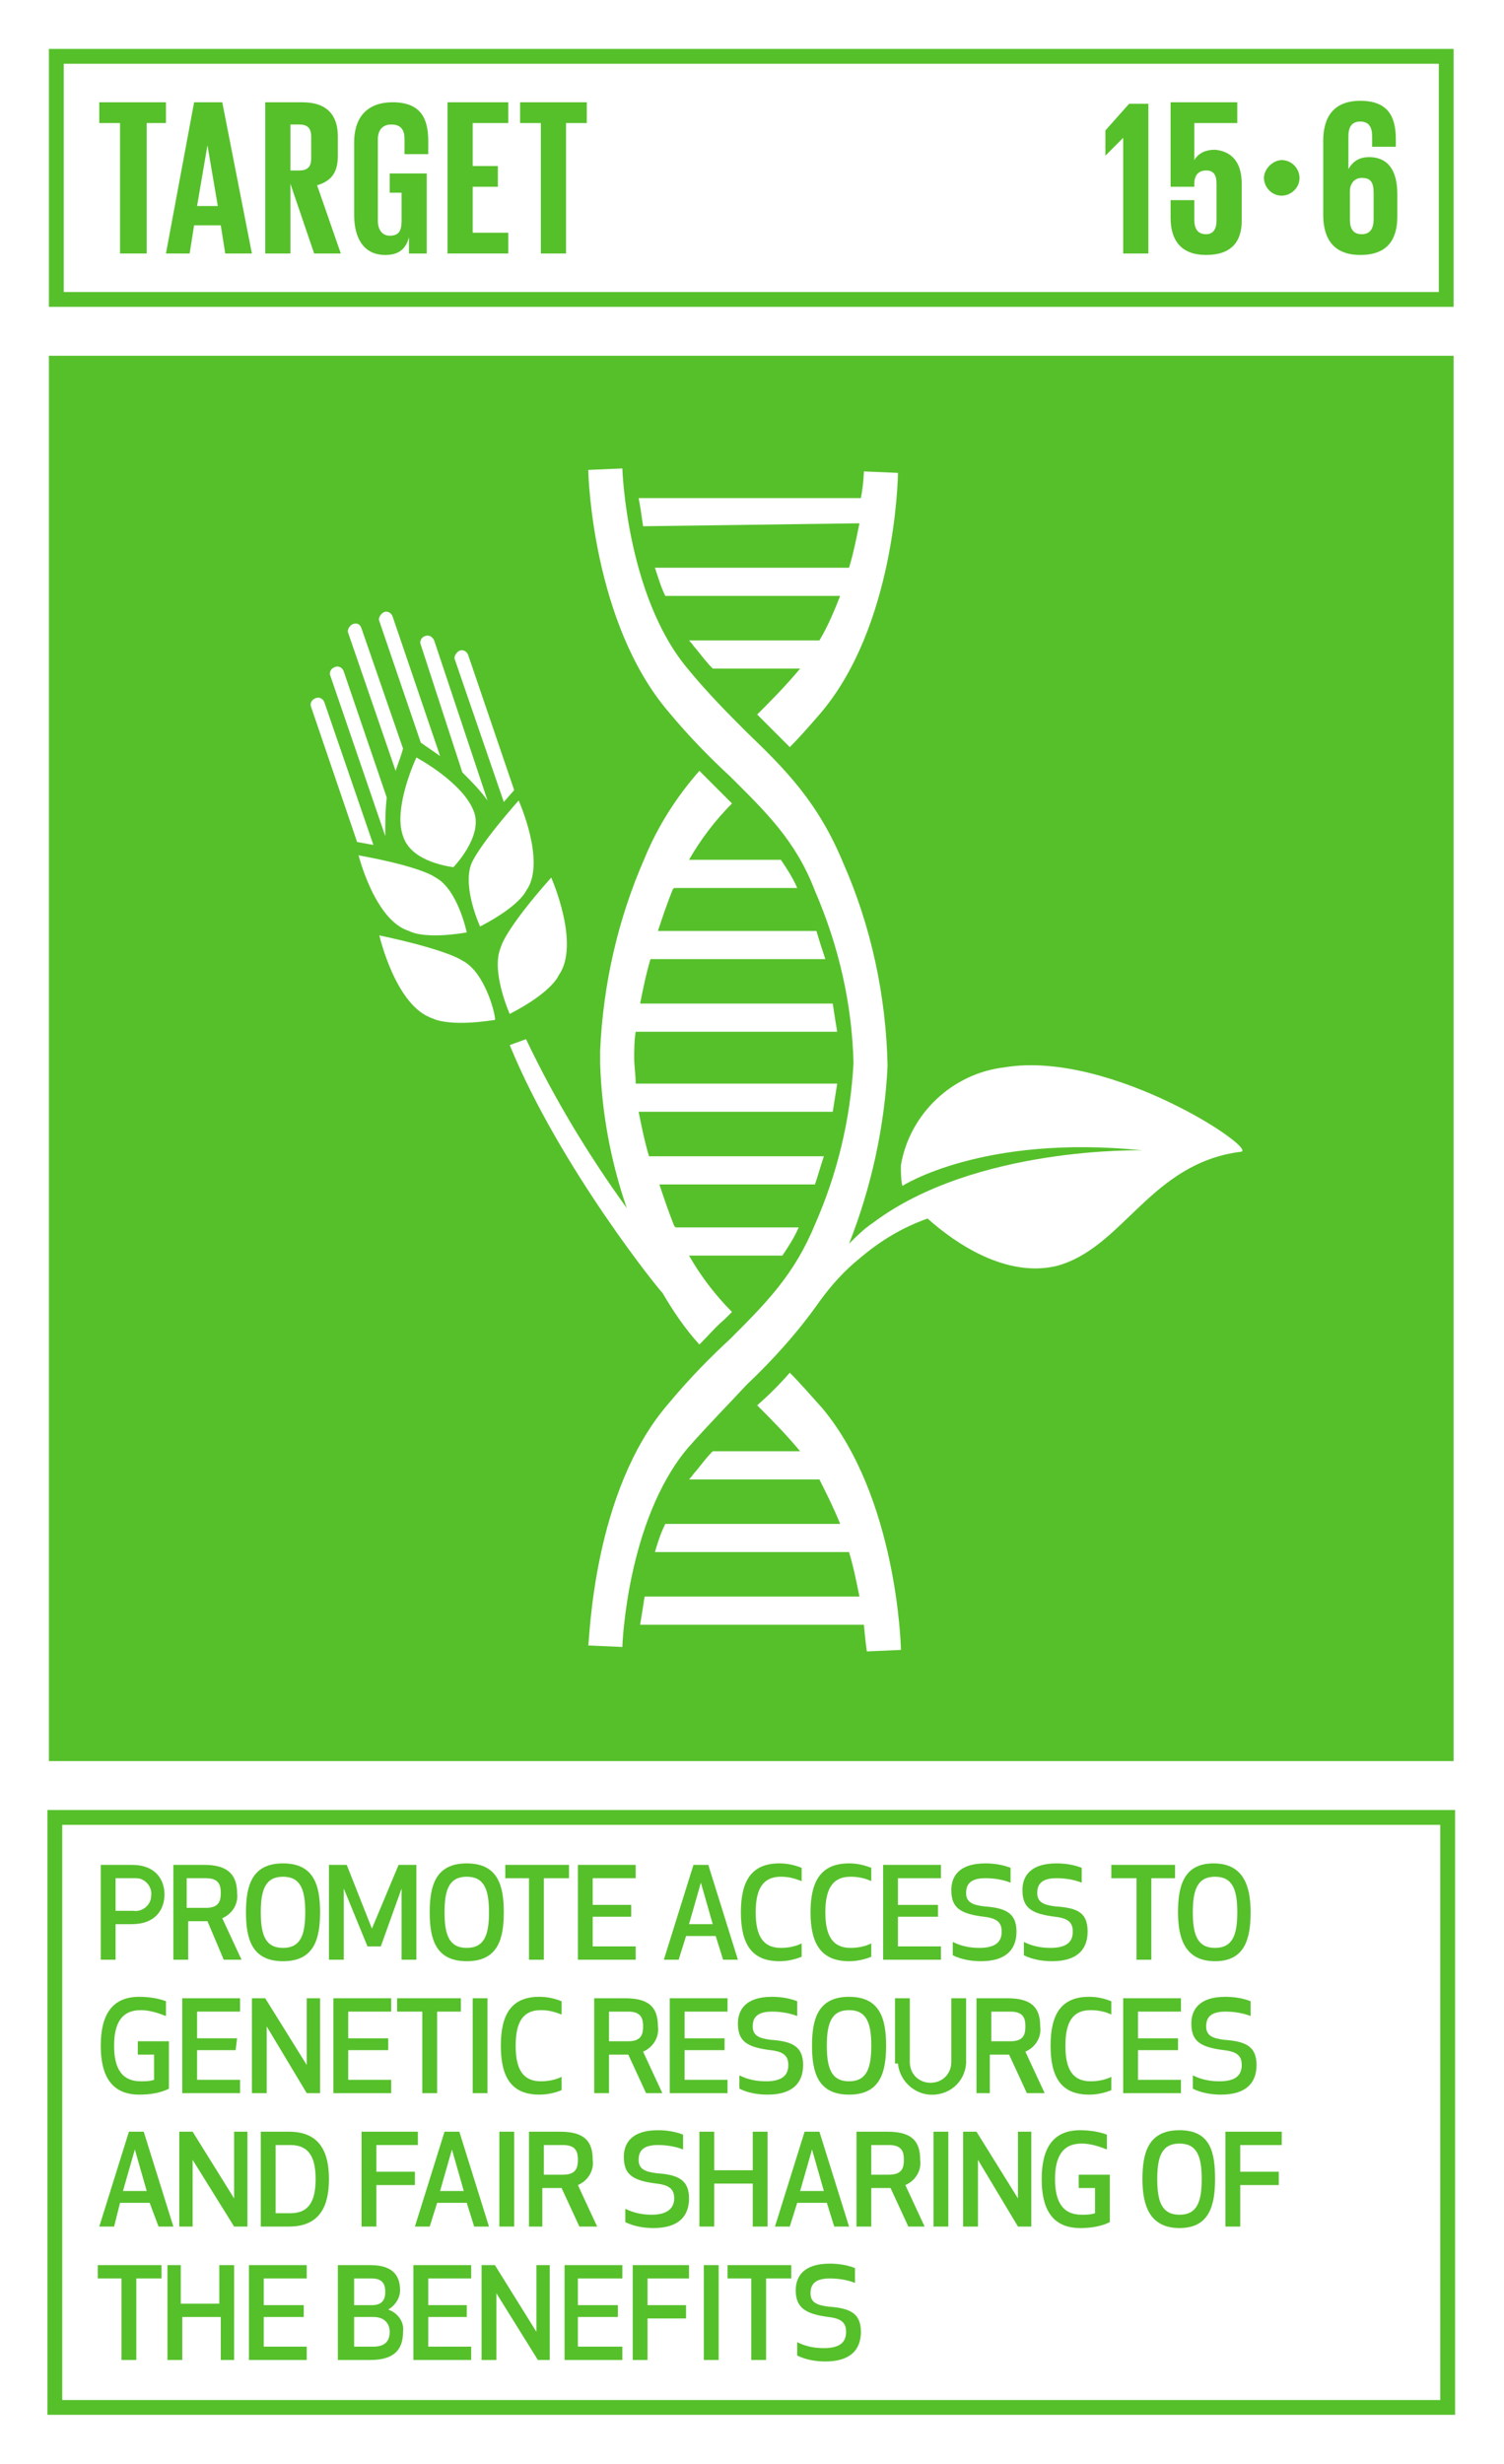 <?xml version="1.0" encoding="utf-8"?>
<!-- Generator: Adobe Illustrator 22.0.1, SVG Export Plug-In . SVG Version: 6.00 Build 0)  -->
<svg version="1.1" id="Layer_1" xmlns="http://www.w3.org/2000/svg" xmlns:xlink="http://www.w3.org/1999/xlink" x="0px" y="0px"
	 viewBox="0 0 101.5 166.2" style="enable-background:new 0 0 101.5 166.2;" xml:space="preserve">
<style type="text/css">
	.st0{fill:#FFFFFF;}
	.st1{fill:#56C02B;}
	.st2{enable-background:new    ;}
</style>
<title>TARGET 1 B copy 10</title>
<g id="WHITE_BG">
	<g>
		<rect y="0" class="st0" width="101.5" height="166.2"/>
	</g>
</g>
<g id="TARGETS">
	<g>
		<g>
			<path class="st1" d="M7.8,132.2h-1v-6.4h2.1c1.6,0,2.2,1,2.2,2c0,1-0.6,2-2.2,2H7.8V132.2z M7.8,128.9H9c0.6,0.1,1.2-0.4,1.2-1
				c0.1-0.6-0.4-1.2-1-1.2c-0.1,0-0.1,0-0.2,0H7.8V128.9z"/>
		</g>
		<g>
			<path class="st1" d="M12.6,132.2h-0.9v-6.4h2.1c1.6,0,2.2,0.7,2.2,1.9c0.1,0.7-0.3,1.4-1,1.7l1.3,2.8h-1.2l-1.1-2.6h-1.3V132.2z
				 M12.6,128.7h1.3c0.9,0,1-0.5,1-1s-0.1-1-1-1h-1.3V128.7z"/>
		</g>
		<g>
			<path class="st1" d="M16.6,129c0-1.8,0.4-3.3,2.5-3.3s2.5,1.5,2.5,3.3s-0.4,3.3-2.5,3.3S16.6,130.8,16.6,129z M17.6,129
				c0,1.5,0.3,2.4,1.5,2.4s1.5-0.9,1.5-2.4s-0.3-2.4-1.5-2.4S17.6,127.5,17.6,129L17.6,129z"/>
		</g>
		<g>
			<path class="st1" d="M25.7,131.3h-0.9l-1.6-3.9v4.8h-1v-6.4h1.2l1.7,4.3l1.8-4.3h1.2v6.4h-1v-4.8L25.7,131.3z"/>
		</g>
		<g>
			<path class="st1" d="M29,129c0-1.8,0.4-3.3,2.5-3.3s2.5,1.5,2.5,3.3c0,1.8-0.4,3.3-2.5,3.3S29,130.8,29,129z M30,129
				c0,1.5,0.3,2.4,1.5,2.4s1.5-0.9,1.5-2.4s-0.3-2.4-1.5-2.4S30,127.5,30,129L30,129z"/>
		</g>
		<g>
			<path class="st1" d="M36.7,126.7v5.5h-1v-5.5h-1.6v-0.9h4.3v0.9H36.7z"/>
		</g>
		<g>
			<path class="st1" d="M42.6,129.3H40v2h2.9v0.9H39v-6.4h3.9v0.9H40v1.8h2.6V129.3z"/>
		</g>
		<g>
			<path class="st1" d="M48.3,130.6h-2l-0.5,1.6h-1l2-6.4h1l2,6.4h-1L48.3,130.6z M47.3,127l-0.8,2.8h1.6L47.3,127z"/>
		</g>
		<g>
			<path class="st1" d="M52.6,125.7c0.5,0,1,0.1,1.5,0.3v0.9c-0.5-0.2-0.9-0.3-1.4-0.3c-1.2,0-1.7,0.8-1.7,2.4s0.5,2.4,1.7,2.4
				c0.5,0,1-0.1,1.4-0.3v0.9c-0.5,0.2-1,0.3-1.5,0.3c-1.9,0-2.6-1.2-2.6-3.3S50.7,125.7,52.6,125.7z"/>
		</g>
		<g>
			<path class="st1" d="M57.3,125.7c0.5,0,1,0.1,1.5,0.3v0.9c-0.4-0.2-0.9-0.3-1.4-0.3c-1.2,0-1.7,0.8-1.7,2.4s0.5,2.4,1.7,2.4
				c0.5,0,1-0.1,1.4-0.3v0.9c-0.5,0.2-1,0.3-1.5,0.3c-1.9,0-2.6-1.2-2.6-3.3S55.4,125.7,57.3,125.7z"/>
		</g>
		<g>
			<path class="st1" d="M63.3,129.3h-2.7v2h2.9v0.9h-3.9v-6.4h3.9v0.9h-2.9v1.8h2.7V129.3z"/>
		</g>
		<g>
			<path class="st1" d="M68.6,130.3c0,1.2-0.7,2-2.4,2c-0.6,0-1.3-0.1-1.9-0.4V131c0.6,0.3,1.2,0.4,1.8,0.4c1.2,0,1.5-0.5,1.5-1.1
				s-0.3-0.9-1.2-1c-1.6-0.2-2.2-0.6-2.2-1.8c0-0.9,0.5-1.8,2.3-1.8c0.6,0,1.2,0.1,1.7,0.3v1c-0.5-0.2-1.1-0.3-1.7-0.3
				c-1,0-1.3,0.4-1.3,1c0,0.6,0.4,0.8,1.2,0.9C67.8,128.7,68.6,129,68.6,130.3z"/>
		</g>
		<g>
			<path class="st1" d="M73.4,130.3c0,1.2-0.7,2-2.4,2c-0.6,0-1.3-0.1-1.9-0.4V131c0.6,0.3,1.2,0.4,1.8,0.4c1.2,0,1.5-0.5,1.5-1.1
				s-0.3-0.9-1.2-1c-1.6-0.2-2.2-0.6-2.2-1.8c0-0.9,0.5-1.8,2.3-1.8c0.6,0,1.2,0.1,1.7,0.3v1c-0.5-0.2-1.1-0.3-1.7-0.3
				c-1,0-1.3,0.4-1.3,1c0,0.6,0.4,0.8,1.2,0.9C72.7,128.7,73.4,129,73.4,130.3z"/>
		</g>
		<g>
			<path class="st1" d="M77.7,126.7v5.5h-1v-5.5H75v-0.9h4.3v0.9H77.7z"/>
		</g>
		<g>
			<path class="st1" d="M79.5,129c0-1.8,0.4-3.3,2.4-3.3s2.5,1.5,2.5,3.3s-0.4,3.3-2.4,3.3S79.5,130.8,79.5,129z M80.5,129
				c0,1.5,0.3,2.4,1.5,2.4s1.5-0.9,1.5-2.4s-0.3-2.4-1.5-2.4S80.5,127.5,80.5,129L80.5,129z"/>
		</g>
		<g>
			<path class="st1" d="M6.8,138c0-2,0.7-3.3,2.6-3.3c0.6,0,1.3,0.1,1.8,0.3v1c-0.5-0.2-1.1-0.4-1.7-0.4c-1.3,0-1.8,0.9-1.8,2.4
				s0.5,2.4,1.8,2.4c0.3,0,0.6,0,0.9-0.1v-1.7H9.3v-0.9h2.1v3.2c-0.6,0.3-1.3,0.4-2,0.4C7.5,141.3,6.8,140,6.8,138z"/>
		</g>
		<g>
			<path class="st1" d="M15.9,138.3h-2.6v2h2.9v0.9h-3.9v-6.4h3.9v0.9h-2.9v1.8h2.7L15.9,138.3z"/>
		</g>
		<g>
			<path class="st1" d="M20.7,141.2l-2.7-4.5v4.5h-1v-6.4h0.9l2.8,4.5v-4.5h0.9v6.4H20.7z"/>
		</g>
		<g>
			<path class="st1" d="M26.2,138.3h-2.7v2h2.9v0.9h-3.9v-6.4h3.9v0.9h-2.9v1.8h2.7V138.3z"/>
		</g>
		<g>
			<path class="st1" d="M29.5,135.7v5.5h-1v-5.5h-1.7v-0.9h4.3v0.9H29.5z"/>
		</g>
		<g>
			<path class="st1" d="M31.9,141.2v-6.4h1v6.4H31.9z"/>
		</g>
		<g>
			<path class="st1" d="M36.4,134.7c0.5,0,1,0.1,1.5,0.3v0.9c-0.5-0.2-0.9-0.3-1.4-0.3c-1.2,0-1.7,0.8-1.7,2.4s0.5,2.4,1.7,2.4
				c0.5,0,1-0.1,1.4-0.3v0.9c-0.5,0.2-1,0.3-1.5,0.3c-1.9,0-2.6-1.2-2.6-3.3S34.5,134.7,36.4,134.7z"/>
		</g>
		<g>
			<path class="st1" d="M41.1,141.2h-1v-6.4h2.1c1.7,0,2.2,0.7,2.2,1.9c0.1,0.7-0.3,1.4-1,1.7l1.3,2.8h-1.1l-1.2-2.6h-1.3V141.2z
				 M41.1,137.7h1.3c0.9,0,1-0.5,1-1s-0.1-1-1-1h-1.3V137.7z"/>
		</g>
		<g>
			<path class="st1" d="M48.9,138.3h-2.7v2h2.9v0.9h-3.9v-6.4h3.9v0.9h-2.9v1.8h2.7V138.3z"/>
		</g>
		<g>
			<path class="st1" d="M54.2,139.3c0,1.2-0.7,2-2.4,2c-0.6,0-1.3-0.1-1.9-0.4V140c0.6,0.3,1.2,0.4,1.8,0.4c1.2,0,1.5-0.5,1.5-1.1
				s-0.3-0.9-1.2-1c-1.6-0.2-2.2-0.6-2.2-1.8c0-0.9,0.5-1.8,2.3-1.8c0.6,0,1.2,0.1,1.7,0.3v1c-0.5-0.2-1.1-0.3-1.7-0.3
				c-1,0-1.3,0.4-1.3,1s0.4,0.8,1.2,0.9C53.4,137.7,54.2,138,54.2,139.3z"/>
		</g>
		<g>
			<path class="st1" d="M54.8,138c0-1.8,0.4-3.3,2.5-3.3s2.5,1.5,2.5,3.3s-0.4,3.3-2.5,3.3S54.8,139.8,54.8,138z M55.8,138
				c0,1.5,0.3,2.4,1.5,2.4s1.5-0.9,1.5-2.4s-0.3-2.4-1.5-2.4S55.8,136.5,55.8,138L55.8,138z"/>
		</g>
		<g>
			<path class="st1" d="M60.4,139.2v-4.4h1v4.3c0,0.8,0.6,1.4,1.4,1.4s1.4-0.6,1.4-1.4v-4.3h1v4.4c-0.1,1.3-1.2,2.2-2.5,2.1
				c-1.1-0.1-2-1-2.1-2.1H60.4z"/>
		</g>
		<g>
			<path class="st1" d="M66.9,141.2h-1v-6.4H68c1.7,0,2.2,0.7,2.2,1.9c0.1,0.7-0.3,1.4-1,1.7l1.3,2.8h-1.2l-1.2-2.6h-1.3V141.2z
				 M66.9,137.7h1.3c0.9,0,1-0.5,1-1s-0.1-1-1-1h-1.3V137.7z"/>
		</g>
		<g>
			<path class="st1" d="M73.5,134.7c0.5,0,1,0.1,1.5,0.3v0.9c-0.4-0.2-0.9-0.3-1.4-0.3c-1.2,0-1.7,0.8-1.7,2.4s0.5,2.4,1.7,2.4
				c0.5,0,1-0.1,1.4-0.3v0.9c-0.5,0.2-1,0.3-1.5,0.3c-1.9,0-2.6-1.2-2.6-3.3S71.6,134.7,73.5,134.7z"/>
		</g>
		<g>
			<path class="st1" d="M79.5,138.3h-2.7v2h2.9v0.9h-3.9v-6.4h3.9v0.9h-2.9v1.8h2.7V138.3z"/>
		</g>
		<g>
			<path class="st1" d="M84.8,139.3c0,1.2-0.7,2-2.4,2c-0.6,0-1.3-0.1-1.9-0.4V140c0.6,0.3,1.2,0.4,1.8,0.4c1.2,0,1.5-0.5,1.5-1.1
				s-0.3-0.9-1.2-1c-1.6-0.2-2.2-0.6-2.2-1.8c0-0.9,0.5-1.8,2.3-1.8c0.6,0,1.2,0.1,1.7,0.3v1c-0.5-0.2-1.1-0.3-1.7-0.3
				c-1,0-1.3,0.4-1.3,1s0.4,0.8,1.2,0.9C84,137.7,84.8,138,84.8,139.3z"/>
		</g>
		<g>
			<path class="st1" d="M10.1,148.6h-2l-0.4,1.6h-1l2-6.4h1l2,6.4h-1L10.1,148.6z M9.1,145l-0.8,2.8h1.6L9.1,145z"/>
		</g>
		<g>
			<path class="st1" d="M15.8,150.2l-2.8-4.5v4.5h-0.9v-6.4H13l2.8,4.5v-4.5h0.9v6.4H15.8z"/>
		</g>
		<g>
			<path class="st1" d="M17.6,150.2v-6.4h1.9c2.1,0,2.7,1.4,2.7,3.2s-0.6,3.2-2.7,3.2H17.6z M18.6,149.3h1c1.3,0,1.7-0.9,1.7-2.3
				s-0.4-2.3-1.7-2.3h-1V149.3z"/>
		</g>
		<g>
			<path class="st1" d="M28,147.4h-2.6v2.8h-1v-6.4h3.8v0.9h-2.8v1.8H28V147.4z"/>
		</g>
		<g>
			<path class="st1" d="M31.5,148.6h-2l-0.5,1.6H28l2-6.4h1l2,6.4h-1L31.5,148.6z M30.5,145l-0.8,2.8h1.6L30.5,145z"/>
		</g>
		<g>
			<path class="st1" d="M33.7,150.2v-6.4h1v6.4H33.7z"/>
		</g>
		<g>
			<path class="st1" d="M36.7,150.2h-1v-6.4h2.1c1.7,0,2.2,0.7,2.2,1.9c0.1,0.7-0.3,1.4-1,1.7l1.3,2.8h-1.2l-1.2-2.6h-1.3V150.2z
				 M36.7,146.7h1.3c0.9,0,1-0.5,1-1s-0.1-1-1-1h-1.3V146.7z"/>
		</g>
		<g>
			<path class="st1" d="M46.5,148.3c0,1.2-0.7,2-2.4,2c-0.6,0-1.3-0.1-1.9-0.4V149c0.6,0.3,1.2,0.4,1.8,0.4c1.1,0,1.5-0.5,1.5-1.1
				s-0.3-0.9-1.2-1c-1.6-0.2-2.2-0.6-2.2-1.8c0-0.9,0.5-1.8,2.3-1.8c0.6,0,1.2,0.1,1.7,0.3v1c-0.5-0.2-1.1-0.3-1.7-0.3
				c-1,0-1.3,0.4-1.3,1s0.4,0.8,1.2,0.9C45.7,146.7,46.5,147,46.5,148.3z"/>
		</g>
		<g>
			<path class="st1" d="M50.8,150.2v-2.9h-2.6v2.9h-1v-6.4h1v2.6h2.6v-2.6h1v6.4H50.8z"/>
		</g>
		<g>
			<path class="st1" d="M55.8,148.6h-2l-0.5,1.6h-1l2-6.4h1l2,6.4h-1L55.8,148.6z M54.8,145l-0.8,2.8h1.6L54.8,145z"/>
		</g>
		<g>
			<path class="st1" d="M58.8,150.2h-1v-6.4h2.1c1.7,0,2.2,0.7,2.2,1.9c0.1,0.7-0.3,1.4-1,1.7l1.3,2.8h-1.1l-1.2-2.6h-1.3V150.2z
				 M58.8,146.7H60c0.9,0,1-0.5,1-1s-0.1-1-1-1h-1.2V146.7z"/>
		</g>
		<g>
			<path class="st1" d="M63,150.2v-6.4h1v6.4H63z"/>
		</g>
		<g>
			<path class="st1" d="M68.7,150.2l-2.7-4.5v4.5h-1v-6.4h0.9l2.8,4.5v-4.5h0.9v6.4H68.7z"/>
		</g>
		<g>
			<path class="st1" d="M70.3,147c0-2,0.7-3.3,2.6-3.3c0.6,0,1.3,0.1,1.8,0.3v1c-0.5-0.2-1.1-0.4-1.7-0.4c-1.3,0-1.8,0.9-1.8,2.4
				s0.5,2.4,1.8,2.4c0.3,0,0.6,0,0.9-0.1v-1.7h-1.1v-0.9h2.1v3.2c-0.6,0.3-1.3,0.4-2,0.4C71,150.3,70.3,149,70.3,147z"/>
		</g>
		<g>
			<path class="st1" d="M77.1,147c0-1.8,0.4-3.3,2.5-3.3s2.4,1.5,2.4,3.3s-0.4,3.3-2.4,3.3S77.1,148.8,77.1,147z M78.1,147
				c0,1.5,0.3,2.4,1.5,2.4s1.5-0.9,1.5-2.4s-0.3-2.4-1.5-2.4S78.1,145.5,78.1,147L78.1,147z"/>
		</g>
		<g>
			<path class="st1" d="M86.3,147.4h-2.6v2.8h-1v-6.4h3.8v0.9h-2.8v1.8h2.6V147.4z"/>
		</g>
		<g>
			<path class="st1" d="M9.2,153.7v5.5h-1v-5.5H6.6v-0.9h4.3v0.9H9.2z"/>
		</g>
		<g>
			<path class="st1" d="M14.9,159.2v-2.9h-2.6v2.9h-1v-6.4h0.9v2.6h2.6v-2.6h1v6.4H14.9z"/>
		</g>
		<g>
			<path class="st1" d="M20.5,156.3h-2.7v2h2.9v0.9h-3.9v-6.4h3.9v0.9h-2.9v1.8h2.7V156.3z"/>
		</g>
		<g>
			<path class="st1" d="M22.9,152.8h2.1c1.6,0,2,0.8,2,1.7c0,0.5-0.3,1-0.8,1.3c0.6,0.2,1.1,0.8,1,1.5c0,1.1-0.5,1.9-2.2,1.9h-2.2
				V152.8z M25.1,153.7h-1.2v1.8h1.2c0.8,0,0.9-0.5,0.9-0.9S25.9,153.7,25.1,153.7z M23.9,158.3h1.3c0.9,0,1.1-0.5,1.1-1
				s-0.3-1-1.1-1h-1.3V158.3z"/>
		</g>
		<g>
			<path class="st1" d="M31.5,156.3h-2.6v2h2.9v0.9h-3.9v-6.4h3.9v0.9h-2.9v1.8h2.6V156.3z"/>
		</g>
		<g>
			<path class="st1" d="M36.3,159.2l-2.8-4.5v4.5h-1v-6.4h0.9l2.8,4.5v-4.5h0.9v6.4H36.3z"/>
		</g>
		<g>
			<path class="st1" d="M41.7,156.3H39v2h3v0.9h-3.9v-6.4H42v0.9h-3v1.8h2.7V156.3z"/>
		</g>
		<g>
			<path class="st1" d="M46.3,156.4h-2.6v2.8h-1v-6.4h3.8v0.9h-2.8v1.8h2.6V156.4z"/>
		</g>
		<g>
			<path class="st1" d="M47.5,159.2v-6.4h1v6.4H47.5z"/>
		</g>
		<g>
			<path class="st1" d="M51.7,153.7v5.5h-1v-5.5h-1.6v-0.9h4.3v0.9H51.7z"/>
		</g>
		<g>
			<path class="st1" d="M58.1,157.3c0,1.2-0.7,2-2.4,2c-0.6,0-1.3-0.1-1.9-0.4V158c0.6,0.3,1.2,0.4,1.8,0.4c1.2,0,1.5-0.5,1.5-1.1
				s-0.3-0.9-1.2-1c-1.5-0.2-2.2-0.6-2.2-1.8c0-0.9,0.5-1.8,2.3-1.8c0.6,0,1.2,0.1,1.7,0.3v1c-0.5-0.2-1.1-0.3-1.7-0.3
				c-1,0-1.3,0.4-1.3,1s0.4,0.8,1.2,0.9C57.3,155.7,58.1,156,58.1,157.3z"/>
		</g>
	</g>
	<g>
		<rect x="3.3" y="24" class="st1" width="94.8" height="94.8"/>
	</g>
	<g>
		<path class="st1" d="M98.2,20.7H3.3V3.3h94.8V20.7z M4.3,19.7h92.8V4.3H4.3L4.3,19.7z"/>
	</g>
	<g class="st2">
		<path class="st1" d="M6.7,6.9h4.5v1.4H9.9v8.8H8.1V8.3H6.7V6.9z"/>
	</g>
	<g class="st2">
		<path class="st1" d="M11.2,17.1l1.9-10.2h1.9L17,17.1h-1.8l-0.3-1.9h-1.8l-0.3,1.9H11.2z M13.3,13.9h1.4L14,9.8h0L13.3,13.9z"/>
	</g>
	<g class="st2">
		<path class="st1" d="M19.6,12.4v4.7h-1.7V6.9h2.5c1.7,0,2.4,0.9,2.4,2.3v1.3c0,1.1-0.4,1.7-1.4,2l1.6,4.6h-1.8L19.6,12.4z
			 M19.6,8.3v3.2h0.6c0.6,0,0.8-0.3,0.8-0.8V9.2c0-0.6-0.3-0.8-0.8-0.8H19.6z"/>
	</g>
	<g class="st2">
		<path class="st1" d="M26.4,11.7h2.4v5.4h-1.2V16c-0.2,0.8-0.7,1.2-1.6,1.2c-1.5,0-2.1-1.2-2.1-2.7V9.6c0-1.6,0.8-2.7,2.6-2.7
			c1.9,0,2.4,1.1,2.4,2.6v0.9h-1.6v-1c0-0.6-0.2-1-0.9-1c-0.6,0-0.9,0.4-0.9,1v5.5c0,0.6,0.3,1,0.8,1c0.6,0,0.8-0.3,0.8-1V13h-0.8
			V11.7z"/>
	</g>
	<g class="st2">
		<path class="st1" d="M30.2,6.9h4.1v1.4h-2.4v2.9h1.7v1.4h-1.7v3.1h2.4v1.4h-4.1V6.9z"/>
	</g>
	<g class="st2">
		<path class="st1" d="M35.1,6.9h4.5v1.4h-1.4v8.8h-1.7V8.3h-1.4V6.9z"/>
	</g>
	<g class="st2">
		<path class="st1" d="M77.5,6.9v10.2h-1.7V9.3h0l-1.2,1.2h0V8.8l1.6-1.8H77.5z"/>
		<path class="st1" d="M83.8,12.4v2.5c0,1.4-0.7,2.3-2.4,2.3c-1.7,0-2.4-1-2.4-2.5v-1.2h1.6v1.3c0,0.6,0.2,1,0.8,1
			c0.5,0,0.7-0.4,0.7-0.9v-2.5c0-0.6-0.2-0.9-0.7-0.9c-0.5,0-0.8,0.3-0.8,0.9v0.2H79V6.9h4.5v1.4h-2.9v2.5h0
			c0.3-0.5,0.8-0.7,1.4-0.7C83,10.2,83.8,10.8,83.8,12.4z"/>
	</g>
	<g class="st2">
	</g>
	<g class="st2">
		<path class="st1" d="M86.5,10.8c0.7,0,1.2,0.6,1.2,1.2c0,0.7-0.6,1.2-1.2,1.2c-0.7,0-1.2-0.6-1.2-1.2
			C85.3,11.4,85.9,10.8,86.5,10.8z"/>
	</g>
	<g class="st2">
		<path class="st1" d="M89.3,14.5v-5c0-1.6,0.7-2.7,2.5-2.7c1.9,0,2.4,1.1,2.4,2.6v0.5h-1.6V9.2c0-0.6-0.2-1-0.8-1
			c-0.6,0-0.8,0.4-0.8,1v2.2h0c0.3-0.5,0.7-0.8,1.4-0.8c1.2,0,1.9,0.8,1.9,2.5v1.5c0,1.6-0.7,2.6-2.5,2.6
			C90,17.2,89.3,16.1,89.3,14.5z M92.7,14.8V13c0-0.7-0.2-1-0.8-1c-0.5,0-0.8,0.4-0.8,0.9v1.9c0,0.6,0.2,1,0.8,1
			C92.4,15.8,92.7,15.5,92.7,14.8z"/>
	</g>
	<g>
		<path class="st1" d="M98.2,162.9h-95v-40.8h95V162.9z M4.2,161.9h93v-38.8h-93V161.9z"/>
	</g>
	<g>
		<g>
			<path class="st0" d="M53.3,92.6c-0.7,0.8-1.4,1.5-2.2,2.2c0.9,0.9,1.9,1.9,2.9,3.1l0,0h-5.9c-0.4,0.4-0.7,0.8-1.1,1.3
				c-0.2,0.2-0.3,0.4-0.5,0.6h8.8c0.5,1,1,2,1.4,3H44.9c-0.3,0.6-0.5,1.2-0.7,1.9h13.1c0.3,1,0.5,2,0.7,3H43.5
				c-0.1,0.7-0.2,1.3-0.3,1.9h15.1c0.1,1.1,0.2,1.8,0.2,1.8l2.3-0.1c0-0.4-0.3-10.3-5.3-16.3C54.6,94,54,93.3,53.3,92.6z"/>
		</g>
		<g>
			<path class="st0" d="M44.7,87.2c0.7,1.2,1.5,2.4,2.5,3.5c0.6-0.6,1.1-1.2,1.7-1.7l0.5-0.5c-1.1-1.1-2.1-2.4-2.9-3.8h6.3
				c0.4-0.6,0.8-1.2,1.1-1.9h-8.3l-0.1-0.1c-0.4-1-0.7-1.9-1-2.8H55c0.2-0.6,0.4-1.3,0.6-1.9H43.8c-0.3-1-0.5-2-0.7-3h13.1
				c0.1-0.6,0.2-1.3,0.3-1.9H42.9c0-0.6-0.1-1.2-0.1-1.7s0-1.2,0.1-1.8h13.6c-0.1-0.6-0.2-1.2-0.3-1.9H43.2c0.2-1,0.4-2,0.7-3h11.8
				c-0.2-0.6-0.4-1.2-0.6-1.9H44.4c0.3-0.9,0.6-1.8,1-2.8l0.1-0.1h8.3c-0.3-0.7-0.7-1.3-1.1-1.9h-6.2c0.8-1.4,1.8-2.7,2.9-3.8
				l-0.5-0.5c-0.5-0.5-1.1-1.1-1.7-1.7c-1.5,1.7-2.8,3.7-3.7,5.9c-1.8,4.1-2.8,8.5-3,13l0,0c0,0.1,0,0.2,0,0.4s0,0.2,0,0.4l0,0
				c0.1,3.3,0.7,6.6,1.8,9.8c-2.6-3.6-4.9-7.4-6.8-11.4l-1.1,0.4C37.8,78.8,44.7,87.3,44.7,87.2L44.7,87.2z"/>
		</g>
		<g>
			<path class="st0" d="M58,35.3c-0.2,1-0.4,2-0.7,3H44.2c0.2,0.6,0.4,1.3,0.7,1.9h11.8c-0.4,1-0.8,2-1.4,3h-8.8
				c0.2,0.2,0.3,0.4,0.5,0.6c0.4,0.5,0.7,0.9,1.1,1.3H54l0,0c-1,1.2-2,2.2-2.9,3.1c0.8,0.8,1.5,1.5,2.2,2.2c0.7-0.7,1.3-1.4,2-2.2
				c5.1-5.9,5.3-15.9,5.3-16.3l-2.3-0.1c0,0,0,0.7-0.2,1.8h-15c0.1,0.5,0.2,1.2,0.3,1.9L58,35.3z"/>
		</g>
		<g>
			<path class="st0" d="M67.8,72c-3.5,0.4-6.4,3.1-7,6.6c0,0.5,0,1,0.1,1.4c0,0,5.4-3.5,16.2-2.4c0,0-11.3-0.3-18.2,4.9
				c-0.6,0.4-1.1,0.9-1.6,1.4c1.5-3.8,2.4-7.9,2.6-12l0,0c-0.1-4.7-1.1-9.4-3-13.7c-1.7-4.1-3.9-6.3-6.5-8.8c-1.3-1.3-2.6-2.6-4-4.3
				C42.3,40.2,42,31.7,42,31.6l-2.3,0.1c0,0.4,0.3,10.3,5.4,16.3c1.5,1.8,2.9,3.2,4.2,4.4c2.4,2.4,4.4,4.3,5.7,7.7
				c1.6,3.7,2.5,7.6,2.6,11.6l0,0c-0.2,3.8-1.1,7.5-2.6,10.9c-1.4,3.4-3.3,5.3-5.7,7.7c-1.3,1.2-2.7,2.6-4.2,4.4
				c-5.1,5.9-5.3,15.9-5.4,16.3l2.3,0.1c0-0.1,0.3-8.5,4.4-13.4c1.5-1.7,2.8-3,4-4.3c1.8-1.7,3.5-3.6,4.9-5.6l0,0
				c0.8-1.1,1.7-2.1,2.7-2.9c1.4-1.2,2.9-2.1,4.6-2.7c1.9,1.7,5.3,4,8.7,3.2c4.5-1.2,6.3-6.9,12.4-7.7C85.2,77.7,75,70.8,67.8,72z"
				/>
		</g>
		<g>
			<path class="st0" d="M32,54.8c-0.7-2-3.9-3.7-3.9-3.7s-1.6,3.4-0.9,5.3c0.5,1.6,2.7,2,3.4,2.1C30.5,58.6,32.6,56.5,32,54.8z"/>
		</g>
		<g>
			<path class="st0" d="M27.6,62.8c0,0,0.9,0.6,3.9,0.1c0,0-0.6-2.9-2.1-3.7c0,0-0.8-0.7-5.2-1.5C24.2,57.7,25.3,62.1,27.6,62.8z"/>
		</g>
		<g>
			<path class="st0" d="M31.2,64.8c0,0-0.9-0.7-5.6-1.7c0,0,1.1,4.8,3.6,5.6c0,0,1,0.6,4.2,0.1C33.5,68.7,32.8,65.6,31.2,64.8z"/>
		</g>
		<g>
			<path class="st0" d="M32.4,62.5c2.7-1.4,3.1-2.4,3.1-2.4C36.9,58.2,35,54,35,54c-2.9,3.3-3.2,4.3-3.2,4.3
				C31.2,59.9,32.4,62.5,32.4,62.5z"/>
		</g>
		<g>
			<path class="st0" d="M37.7,65.8c1.5-2.1-0.5-6.6-0.5-6.6c-3.2,3.6-3.4,4.7-3.4,4.7c-0.7,1.6,0.6,4.5,0.6,4.5
				C37.3,66.9,37.7,65.8,37.7,65.8z"/>
		</g>
		<g>
			<path class="st0" d="M21.9,47.4c-0.1-0.3-0.4-0.4-0.6-0.3c-0.3,0.1-0.4,0.4-0.3,0.6c0,0,0,0,0,0l3.1,9.1l1.1,0.2L21.9,47.4z"/>
		</g>
		<g>
			<path class="st0" d="M26,56.4L26,56.4c0-0.9,0-1.7,0.1-2.6l-2.9-8.5c-0.1-0.3-0.4-0.4-0.6-0.3c-0.3,0.1-0.4,0.4-0.3,0.6L26,56.4z
				"/>
		</g>
		<g>
			<path class="st0" d="M26.7,52c0.2-0.6,0.4-1.1,0.5-1.5l-2.8-8.1c-0.1-0.3-0.3-0.4-0.6-0.3c0,0,0,0,0,0c-0.2,0.1-0.4,0.4-0.3,0.6
				L26.7,52z"/>
		</g>
		<g>
			<path class="st0" d="M34,54.1l0.7-0.8l-3.1-9.1c-0.1-0.3-0.4-0.4-0.6-0.3s-0.4,0.4-0.3,0.6l0,0L34,54.1z"/>
		</g>
		<g>
			<path class="st0" d="M31.2,52.1c0.6,0.6,1.2,1.2,1.7,1.9l0,0l-3.6-10.8c-0.1-0.2-0.3-0.4-0.6-0.3c0,0,0,0,0,0
				c-0.3,0.1-0.4,0.4-0.3,0.6c0,0,0,0,0,0L31.2,52.1z"/>
		</g>
		<g>
			<path class="st0" d="M28.4,50.1l1.3,0.9l-3.2-9.4c-0.1-0.3-0.4-0.4-0.6-0.3s-0.4,0.4-0.3,0.6L28.4,50.1z"/>
		</g>
	</g>
</g>
</svg>
